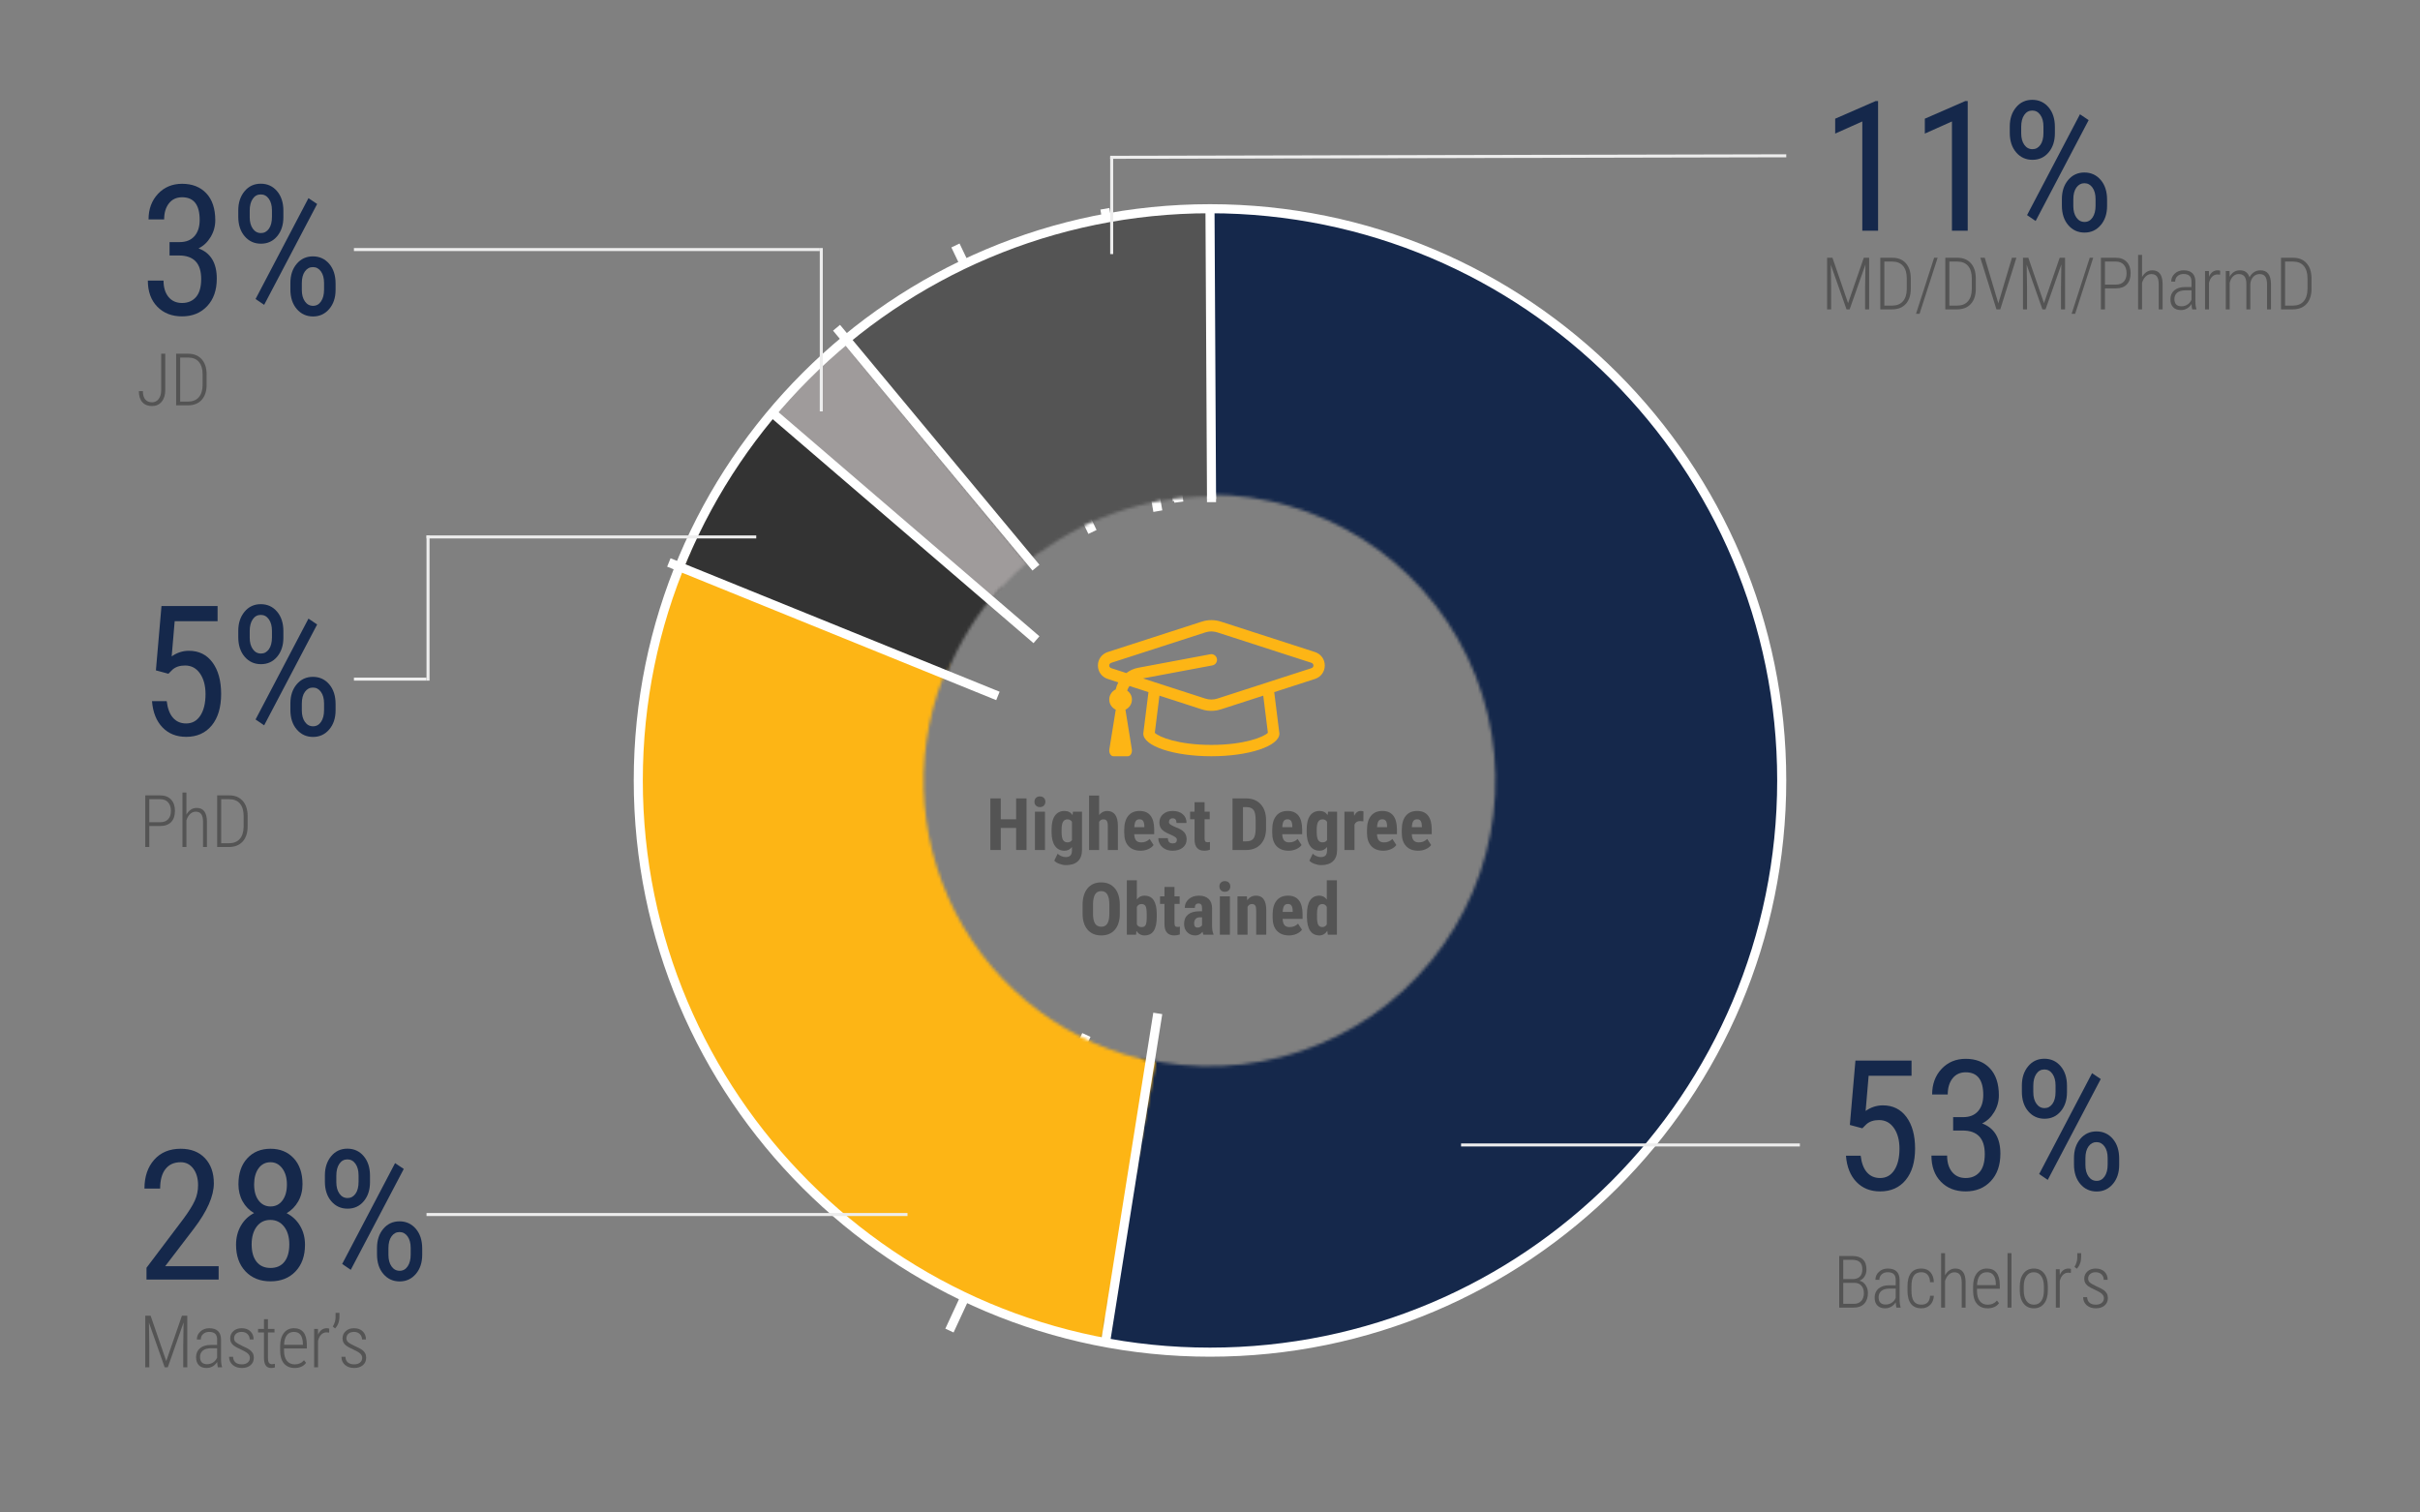 <?xml version="1.0" encoding="UTF-8"?>
<svg width="800px" height="500px" viewBox="0 0 800 500" version="1.1" xmlns="http://www.w3.org/2000/svg" xmlns:xlink="http://www.w3.org/1999/xlink">
    <rect x="0" y="0" width="800" height="500" fill="#808080" stroke="none"/>
    <!-- Generator: Sketch 61 (89581) - https://sketch.com -->
    <title>EMBA - Academic Right Copy</title>
    <desc>Created with Sketch.</desc>
    <defs>
        <path d="M44.716,0 L44.716,94.498 C81.231,94.498 114.488,115.472 130.176,148.396 L130.176,148.396 C145.866,181.319 141.186,220.317 118.152,248.607 L118.152,248.607 C95.118,276.897 57.839,289.433 22.358,280.82 L22.358,280.82 L0,372.643 C70.963,389.87 145.519,364.797 191.587,308.217 L191.587,308.217 C237.655,251.636 247.014,173.641 215.638,107.795 L215.638,107.795 C184.26,41.949 117.745,0 44.716,0 Z" id="path-1"></path>
        <path d="M21.119,165.202 C47.728,216.712 96.463,253.132 153.323,264 L153.323,264 L171,171.147 C142.57,165.713 118.203,147.503 104.898,121.749 L104.898,121.749 C91.593,95.993 90.823,65.543 102.809,39.147 L102.809,39.147 L16.941,0 C-7.032,52.794 -5.493,113.692 21.119,165.202 L21.119,165.202 Z" id="path-3"></path>
        <path d="M0,58.143 L87.851,93 C92.084,82.283 98.235,72.432 106,63.929 L106,63.929 L36.299,0 C20.769,17.006 8.469,36.709 0,58.143 L0,58.143 Z" id="path-5"></path>
        <path d="M0,31.254 L72.728,92 C77.516,86.156 82.979,80.909 89,76.373 L89,76.373 L32.544,0 C20.502,9.074 9.577,19.566 0,31.254 L0,31.254 Z" id="path-7"></path>
        <path d="M120.99,0 C76.82,0.004 34.033,15.451 0,43.676 L0,43.676 L60.505,117 C77.522,102.887 98.914,95.164 121,95.161 L121,95.161 L120.99,0 Z" id="path-9"></path>
    </defs>
    <g id="EMBA---Academic-Right-Copy" stroke="none" stroke-width="1" fill="none" fill-rule="evenodd">
        <g id="Highest-Degree-Obtai-Copy" transform="translate(327.385, 263)" fill="#545454" fill-rule="nonzero">
            <polygon id="Path" points="11.965 18 8.531 18 8.531 10.699 3.445 10.699 3.445 18 0 18 0 0.938 3.445 0.938 3.445 7.84 8.531 7.84 8.531 0.938 11.965 0.938"></polygon>
            <path d="M18.062,18 L14.734,18 L14.734,5.32 L18.062,5.32 L18.062,18 Z M14.581,2.039 C14.581,1.523 14.745,1.102 15.074,0.773 C15.402,0.445 15.839,0.281 16.386,0.281 C16.933,0.281 17.37,0.445 17.699,0.773 C18.027,1.102 18.191,1.523 18.191,2.039 C18.191,2.547 18.029,2.969 17.704,3.305 C17.38,3.641 16.941,3.809 16.386,3.809 C15.831,3.809 15.392,3.641 15.068,3.305 C14.744,2.969 14.581,2.547 14.581,2.039 Z" id="Shape"></path>
            <path d="M20.245,11.273 C20.245,9.195 20.62,7.645 21.37,6.621 C22.12,5.598 23.171,5.086 24.522,5.086 C25.671,5.086 26.557,5.539 27.182,6.445 L27.311,5.32 L30.3,5.32 L30.3,18 C30.3,19.617 29.846,20.854 28.94,21.709 C28.034,22.564 26.733,22.992 25.038,22.992 C24.343,22.992 23.612,22.854 22.846,22.576 C22.081,22.299 21.51,21.945 21.135,21.516 L22.249,19.219 C22.561,19.547 22.968,19.814 23.468,20.021 C23.968,20.229 24.44,20.332 24.885,20.332 C25.628,20.332 26.161,20.154 26.485,19.799 C26.809,19.443 26.975,18.871 26.983,18.082 L26.983,16.992 C26.35,17.82 25.526,18.234 24.51,18.234 C23.159,18.234 22.114,17.709 21.376,16.658 C20.637,15.607 20.26,14.125 20.245,12.211 L20.245,11.273 Z M23.561,12.105 C23.561,13.277 23.714,14.131 24.018,14.666 C24.323,15.201 24.807,15.469 25.471,15.469 C26.151,15.469 26.655,15.223 26.983,14.73 L26.983,8.672 C26.639,8.133 26.143,7.863 25.495,7.863 C24.839,7.863 24.352,8.133 24.036,8.672 C23.719,9.211 23.561,10.078 23.561,11.273 L23.561,12.105 Z" id="Shape"></path>
            <path d="M35.963,6.434 C36.682,5.535 37.565,5.086 38.611,5.086 C39.768,5.086 40.647,5.492 41.248,6.305 C41.85,7.117 42.154,8.328 42.162,9.938 L42.162,18 L38.834,18 L38.834,9.973 C38.834,9.23 38.719,8.693 38.488,8.361 C38.258,8.029 37.885,7.863 37.369,7.863 C36.768,7.863 36.299,8.141 35.963,8.695 L35.963,18 L32.647,18 L32.647,0 L35.963,0 L35.963,6.434 Z" id="Path"></path>
            <path d="M49.677,18.234 C47.974,18.234 46.646,17.727 45.693,16.711 C44.74,15.695 44.263,14.242 44.263,12.352 L44.263,11.344 C44.263,9.344 44.701,7.801 45.576,6.715 C46.451,5.629 47.705,5.086 49.337,5.086 C50.931,5.086 52.13,5.596 52.935,6.615 C53.74,7.635 54.15,9.145 54.165,11.145 L54.165,12.773 L47.568,12.773 C47.615,13.711 47.822,14.396 48.189,14.83 C48.556,15.264 49.123,15.48 49.888,15.48 C50.998,15.48 51.923,15.102 52.665,14.344 L53.966,16.348 C53.56,16.91 52.97,17.365 52.197,17.713 C51.423,18.061 50.583,18.234 49.677,18.234 Z M47.591,10.453 L50.908,10.453 L50.908,10.148 C50.892,9.391 50.767,8.816 50.533,8.426 C50.298,8.035 49.892,7.84 49.314,7.84 C48.736,7.84 48.316,8.047 48.054,8.461 C47.792,8.875 47.638,9.539 47.591,10.453 Z" id="Shape"></path>
            <path d="M61.669,14.602 C61.669,14.32 61.534,14.061 61.264,13.822 C60.995,13.584 60.395,13.262 59.466,12.855 C58.098,12.301 57.159,11.727 56.647,11.133 C56.136,10.539 55.88,9.801 55.88,8.918 C55.88,7.809 56.28,6.893 57.081,6.17 C57.882,5.447 58.942,5.086 60.263,5.086 C61.653,5.086 62.766,5.445 63.602,6.164 C64.438,6.883 64.856,7.848 64.856,9.059 L61.54,9.059 C61.54,8.027 61.11,7.512 60.251,7.512 C59.899,7.512 59.61,7.621 59.384,7.84 C59.157,8.059 59.044,8.363 59.044,8.754 C59.044,9.035 59.169,9.283 59.419,9.498 C59.669,9.713 60.259,10.02 61.188,10.418 C62.54,10.918 63.495,11.475 64.054,12.088 C64.612,12.701 64.891,13.496 64.891,14.473 C64.891,15.605 64.466,16.516 63.614,17.203 C62.763,17.891 61.645,18.234 60.263,18.234 C59.333,18.234 58.513,18.053 57.802,17.689 C57.091,17.326 56.534,16.82 56.132,16.172 C55.729,15.523 55.528,14.824 55.528,14.074 L58.68,14.074 C58.696,14.652 58.831,15.086 59.085,15.375 C59.339,15.664 59.755,15.809 60.333,15.809 C61.223,15.809 61.669,15.406 61.669,14.602 Z" id="Path"></path>
            <path d="M70.824,2.203 L70.824,5.32 L72.524,5.32 L72.524,7.816 L70.824,7.816 L70.824,14.109 C70.824,14.609 70.893,14.953 71.029,15.141 C71.166,15.328 71.43,15.422 71.82,15.422 C72.141,15.422 72.403,15.395 72.606,15.34 L72.582,17.918 C72.02,18.129 71.41,18.234 70.754,18.234 C68.613,18.234 67.531,17.008 67.508,14.555 L67.508,7.816 L66.043,7.816 L66.043,5.32 L67.508,5.32 L67.508,2.203 L70.824,2.203 Z" id="Path"></path>
            <path d="M80.065,18 L80.065,0.938 L84.577,0.938 C86.569,0.938 88.157,1.57 89.341,2.836 C90.524,4.102 91.128,5.836 91.151,8.039 L91.151,10.805 C91.151,13.047 90.559,14.807 89.376,16.084 C88.192,17.361 86.561,18 84.483,18 L80.065,18 Z M83.511,3.809 L83.511,15.141 L84.542,15.141 C85.69,15.141 86.499,14.838 86.968,14.232 C87.436,13.627 87.683,12.582 87.706,11.098 L87.706,8.133 C87.706,6.539 87.483,5.428 87.038,4.799 C86.593,4.17 85.835,3.84 84.765,3.809 L83.511,3.809 Z" id="Shape"></path>
            <path d="M98.596,18.234 C96.893,18.234 95.565,17.727 94.612,16.711 C93.658,15.695 93.182,14.242 93.182,12.352 L93.182,11.344 C93.182,9.344 93.619,7.801 94.494,6.715 C95.369,5.629 96.623,5.086 98.256,5.086 C99.85,5.086 101.049,5.596 101.854,6.615 C102.658,7.635 103.069,9.145 103.084,11.145 L103.084,12.773 L96.487,12.773 C96.533,13.711 96.74,14.396 97.108,14.83 C97.475,15.264 98.041,15.48 98.807,15.48 C99.916,15.48 100.842,15.102 101.584,14.344 L102.885,16.348 C102.479,16.91 101.889,17.365 101.115,17.713 C100.342,18.061 99.502,18.234 98.596,18.234 Z M96.51,10.453 L99.826,10.453 L99.826,10.148 C99.811,9.391 99.686,8.816 99.451,8.426 C99.217,8.035 98.811,7.84 98.233,7.84 C97.655,7.84 97.235,8.047 96.973,8.461 C96.711,8.875 96.557,9.539 96.51,10.453 Z" id="Shape"></path>
            <path d="M104.576,11.273 C104.576,9.195 104.951,7.645 105.701,6.621 C106.451,5.598 107.502,5.086 108.853,5.086 C110.002,5.086 110.888,5.539 111.513,6.445 L111.642,5.32 L114.63,5.32 L114.63,18 C114.63,19.617 114.177,20.854 113.271,21.709 C112.365,22.564 111.064,22.992 109.369,22.992 C108.673,22.992 107.943,22.854 107.177,22.576 C106.412,22.299 105.841,21.945 105.466,21.516 L106.58,19.219 C106.892,19.547 107.298,19.814 107.798,20.021 C108.298,20.229 108.771,20.332 109.216,20.332 C109.959,20.332 110.492,20.154 110.816,19.799 C111.14,19.443 111.306,18.871 111.314,18.082 L111.314,16.992 C110.681,17.82 109.857,18.234 108.841,18.234 C107.49,18.234 106.445,17.709 105.707,16.658 C104.968,15.607 104.591,14.125 104.576,12.211 L104.576,11.273 Z M107.892,12.105 C107.892,13.277 108.045,14.131 108.349,14.666 C108.654,15.201 109.138,15.469 109.802,15.469 C110.482,15.469 110.986,15.223 111.314,14.73 L111.314,8.672 C110.97,8.133 110.474,7.863 109.826,7.863 C109.17,7.863 108.683,8.133 108.367,8.672 C108.05,9.211 107.892,10.078 107.892,11.273 L107.892,12.105 Z" id="Shape"></path>
            <path d="M123.317,8.52 L122.216,8.426 C121.31,8.426 120.696,8.824 120.376,9.621 L120.376,18 L117.048,18 L117.048,5.32 L120.177,5.32 L120.27,6.691 C120.794,5.621 121.517,5.086 122.438,5.086 C122.813,5.086 123.118,5.137 123.353,5.238 L123.317,8.52 Z" id="Path"></path>
            <path d="M129.93,18.234 C128.227,18.234 126.899,17.727 125.946,16.711 C124.993,15.695 124.516,14.242 124.516,12.352 L124.516,11.344 C124.516,9.344 124.953,7.801 125.828,6.715 C126.703,5.629 127.957,5.086 129.59,5.086 C131.184,5.086 132.383,5.596 133.188,6.615 C133.993,7.635 134.403,9.145 134.418,11.145 L134.418,12.773 L127.821,12.773 C127.868,13.711 128.075,14.396 128.442,14.83 C128.809,15.264 129.375,15.48 130.141,15.48 C131.25,15.48 132.176,15.102 132.918,14.344 L134.219,16.348 C133.813,16.91 133.223,17.365 132.45,17.713 C131.676,18.061 130.836,18.234 129.93,18.234 Z M127.844,10.453 L131.16,10.453 L131.16,10.148 C131.145,9.391 131.02,8.816 130.785,8.426 C130.551,8.035 130.145,7.84 129.567,7.84 C128.989,7.84 128.569,8.047 128.307,8.461 C128.045,8.875 127.891,9.539 127.844,10.453 Z" id="Shape"></path>
            <path d="M141.429,18.234 C139.726,18.234 138.398,17.727 137.445,16.711 C136.492,15.695 136.015,14.242 136.015,12.352 L136.015,11.344 C136.015,9.344 136.453,7.801 137.328,6.715 C138.203,5.629 139.457,5.086 141.09,5.086 C142.683,5.086 143.882,5.596 144.687,6.615 C145.492,7.635 145.902,9.145 145.918,11.145 L145.918,12.773 L139.32,12.773 C139.367,13.711 139.574,14.396 139.941,14.83 C140.308,15.264 140.875,15.48 141.64,15.48 C142.75,15.48 143.675,15.102 144.418,14.344 L145.718,16.348 C145.312,16.91 144.722,17.365 143.949,17.713 C143.175,18.061 142.336,18.234 141.429,18.234 Z M139.343,10.453 L142.66,10.453 L142.66,10.148 C142.644,9.391 142.519,8.816 142.285,8.426 C142.05,8.035 141.644,7.84 141.066,7.84 C140.488,7.84 140.068,8.047 139.806,8.461 C139.545,8.875 139.39,9.539 139.343,10.453 Z" id="Shape"></path>
            <path d="M42.801,39.004 C42.801,41.293 42.26,43.07 41.178,44.336 C40.096,45.602 38.594,46.234 36.672,46.234 C34.758,46.234 33.254,45.607 32.16,44.354 C31.066,43.1 30.512,41.344 30.496,39.086 L30.496,36.168 C30.496,33.824 31.039,31.994 32.125,30.678 C33.211,29.361 34.719,28.703 36.649,28.703 C38.547,28.703 40.043,29.35 41.137,30.643 C42.231,31.936 42.785,33.75 42.801,36.086 L42.801,39.004 Z M39.344,36.145 C39.344,34.605 39.125,33.461 38.688,32.711 C38.25,31.961 37.57,31.586 36.649,31.586 C35.734,31.586 35.059,31.947 34.621,32.67 C34.184,33.393 33.957,34.492 33.941,35.969 L33.941,39.004 C33.941,40.496 34.164,41.596 34.609,42.303 C35.055,43.01 35.742,43.363 36.672,43.363 C37.57,43.363 38.238,43.018 38.676,42.326 C39.113,41.635 39.336,40.562 39.344,39.109 L39.344,36.145 Z" id="Shape"></path>
            <path d="M55.015,40.07 C55.015,42.125 54.687,43.666 54.031,44.693 C53.374,45.721 52.343,46.234 50.937,46.234 C49.835,46.234 48.953,45.738 48.289,44.746 L48.183,46 L45.124,46 L45.124,28 L48.441,28 L48.441,34.352 C49.066,33.508 49.89,33.086 50.914,33.086 C52.32,33.086 53.351,33.596 54.007,34.615 C54.664,35.635 54.999,37.129 55.015,39.098 L55.015,40.07 Z M51.699,39.238 C51.699,37.902 51.57,37.006 51.312,36.549 C51.054,36.092 50.605,35.863 49.964,35.863 C49.269,35.863 48.761,36.18 48.441,36.812 L48.441,42.59 C48.738,43.184 49.253,43.48 49.988,43.48 C50.621,43.48 51.06,43.273 51.306,42.859 C51.552,42.445 51.683,41.641 51.699,40.445 L51.699,39.238 Z" id="Shape"></path>
            <path d="M60.878,30.203 L60.878,33.32 L62.577,33.32 L62.577,35.816 L60.878,35.816 L60.878,42.109 C60.878,42.609 60.946,42.953 61.083,43.141 C61.22,43.328 61.483,43.422 61.874,43.422 C62.194,43.422 62.456,43.395 62.659,43.34 L62.636,45.918 C62.073,46.129 61.464,46.234 60.807,46.234 C58.667,46.234 57.585,45.008 57.561,42.555 L57.561,35.816 L56.096,35.816 L56.096,33.32 L57.561,33.32 L57.561,30.203 L60.878,30.203 Z" id="Path"></path>
            <path d="M70.432,46 C70.338,45.805 70.244,45.477 70.151,45.016 C69.557,45.828 68.752,46.234 67.736,46.234 C66.674,46.234 65.793,45.883 65.094,45.18 C64.395,44.477 64.045,43.566 64.045,42.449 C64.045,41.121 64.469,40.094 65.317,39.367 C66.164,38.641 67.385,38.27 68.979,38.254 L69.986,38.254 L69.986,37.234 C69.986,36.664 69.889,36.262 69.694,36.027 C69.498,35.793 69.213,35.676 68.838,35.676 C68.01,35.676 67.596,36.16 67.596,37.129 L64.279,37.129 C64.279,35.957 64.719,34.99 65.598,34.229 C66.477,33.467 67.588,33.086 68.932,33.086 C70.322,33.086 71.399,33.447 72.16,34.17 C72.922,34.893 73.303,35.926 73.303,37.27 L73.303,43.234 C73.319,44.328 73.475,45.184 73.772,45.801 L73.772,46 L70.432,46 Z M68.475,43.633 C68.842,43.633 69.154,43.559 69.412,43.41 C69.67,43.262 69.861,43.086 69.986,42.883 L69.986,40.246 L69.19,40.246 C68.627,40.246 68.184,40.426 67.86,40.785 C67.535,41.145 67.373,41.625 67.373,42.227 C67.373,43.164 67.74,43.633 68.475,43.633 Z" id="Shape"></path>
            <path d="M79.201,46 L75.873,46 L75.873,33.32 L79.201,33.32 L79.201,46 Z M75.72,30.039 C75.72,29.523 75.884,29.102 76.212,28.773 C76.541,28.445 76.978,28.281 77.525,28.281 C78.072,28.281 78.509,28.445 78.837,28.773 C79.166,29.102 79.33,29.523 79.33,30.039 C79.33,30.547 79.168,30.969 78.843,31.305 C78.519,31.641 78.08,31.809 77.525,31.809 C76.97,31.809 76.531,31.641 76.207,31.305 C75.882,30.969 75.72,30.547 75.72,30.039 Z" id="Shape"></path>
            <path d="M84.817,33.32 L84.911,34.574 C85.661,33.582 86.641,33.086 87.852,33.086 C90.032,33.086 91.153,34.613 91.216,37.668 L91.216,46 L87.888,46 L87.888,37.914 C87.888,37.195 87.78,36.674 87.565,36.35 C87.35,36.025 86.974,35.863 86.434,35.863 C85.833,35.863 85.364,36.172 85.028,36.789 L85.028,46 L81.7,46 L81.7,33.32 L84.817,33.32 Z" id="Path"></path>
            <path d="M98.731,46.234 C97.028,46.234 95.699,45.727 94.746,44.711 C93.793,43.695 93.317,42.242 93.317,40.352 L93.317,39.344 C93.317,37.344 93.754,35.801 94.629,34.715 C95.504,33.629 96.758,33.086 98.391,33.086 C99.985,33.086 101.184,33.596 101.989,34.615 C102.793,35.635 103.203,37.145 103.219,39.145 L103.219,40.773 L96.621,40.773 C96.668,41.711 96.875,42.396 97.242,42.83 C97.61,43.264 98.176,43.48 98.942,43.48 C100.051,43.48 100.977,43.102 101.719,42.344 L103.02,44.348 C102.614,44.91 102.024,45.365 101.25,45.713 C100.477,46.061 99.637,46.234 98.731,46.234 Z M96.645,38.453 L99.961,38.453 L99.961,38.148 C99.946,37.391 99.821,36.816 99.586,36.426 C99.352,36.035 98.946,35.84 98.367,35.84 C97.789,35.84 97.369,36.047 97.108,36.461 C96.846,36.875 96.692,37.539 96.645,38.453 Z" id="Shape"></path>
            <path d="M104.664,39.273 C104.664,37.195 105.015,35.645 105.718,34.621 C106.421,33.598 107.445,33.086 108.789,33.086 C109.765,33.086 110.578,33.508 111.226,34.352 L111.226,28 L114.566,28 L114.566,46 L111.554,46 L111.402,44.711 C110.722,45.727 109.847,46.234 108.777,46.234 C107.449,46.234 106.435,45.727 105.736,44.711 C105.037,43.695 104.679,42.203 104.664,40.234 L104.664,39.273 Z M107.992,40.105 C107.992,41.355 108.125,42.229 108.39,42.725 C108.656,43.221 109.105,43.469 109.738,43.469 C110.394,43.469 110.89,43.176 111.226,42.59 L111.226,36.801 C110.898,36.176 110.406,35.863 109.75,35.863 C109.14,35.863 108.695,36.109 108.414,36.602 C108.132,37.094 107.992,37.969 107.992,39.227 L107.992,40.105 Z" id="Shape"></path>
        </g>
        <g id="Bachelor’s" transform="translate(608, 414.271)" fill="#545454" fill-rule="nonzero">
            <path d="M0,18 L0,0.938 L4.324,0.938 C5.863,0.938 7.029,1.314 7.822,2.068 C8.615,2.822 9.012,3.934 9.012,5.402 C9.012,6.277 8.809,7.039 8.402,7.688 C7.996,8.336 7.434,8.805 6.715,9.094 C7.543,9.305 8.213,9.787 8.725,10.541 C9.236,11.295 9.492,12.18 9.492,13.195 C9.492,14.68 9.086,15.852 8.273,16.711 C7.461,17.57 6.309,18 4.816,18 L0,18 Z M1.336,9.809 L1.336,16.758 L4.875,16.758 C5.891,16.758 6.691,16.445 7.277,15.82 C7.863,15.195 8.156,14.328 8.156,13.219 C8.156,12.188 7.885,11.367 7.342,10.758 C6.799,10.148 6.043,9.832 5.074,9.809 L1.336,9.809 Z M1.336,8.578 L4.441,8.578 C5.457,8.578 6.246,8.309 6.809,7.77 C7.371,7.23 7.652,6.43 7.652,5.367 C7.652,4.281 7.377,3.482 6.826,2.971 C6.275,2.459 5.441,2.203 4.324,2.203 L1.336,2.203 L1.336,8.578 Z" id="Shape"></path>
            <path d="M18.921,18 C18.804,17.594 18.726,17.008 18.687,16.242 C18.296,16.875 17.794,17.365 17.181,17.713 C16.567,18.061 15.901,18.234 15.183,18.234 C14.089,18.234 13.237,17.926 12.628,17.309 C12.019,16.691 11.714,15.812 11.714,14.672 C11.714,13.43 12.138,12.445 12.985,11.719 C13.833,10.992 15.003,10.625 16.495,10.617 L18.675,10.617 L18.675,8.848 C18.675,7.941 18.45,7.291 18.001,6.896 C17.552,6.502 16.894,6.305 16.026,6.305 C15.222,6.305 14.562,6.539 14.046,7.008 C13.53,7.477 13.273,8.082 13.273,8.824 L11.972,8.812 C11.972,7.773 12.362,6.893 13.144,6.17 C13.925,5.447 14.905,5.086 16.085,5.086 C17.358,5.086 18.323,5.406 18.98,6.047 C19.636,6.688 19.964,7.621 19.964,8.848 L19.964,15.07 C19.964,16.312 20.077,17.242 20.304,17.859 L20.304,18 L18.921,18 Z M15.347,16.98 C16.112,16.98 16.79,16.781 17.38,16.383 C17.97,15.984 18.401,15.453 18.675,14.789 L18.675,11.707 L16.612,11.707 C15.425,11.723 14.53,11.986 13.929,12.498 C13.327,13.01 13.026,13.699 13.026,14.566 C13.026,16.176 13.8,16.98 15.347,16.98 Z" id="Shape"></path>
            <path d="M27.166,17.027 C28.072,17.027 28.768,16.773 29.252,16.266 C29.736,15.758 29.998,15.027 30.037,14.074 L31.291,14.074 C31.229,15.371 30.815,16.389 30.049,17.127 C29.283,17.865 28.322,18.234 27.166,18.234 C25.658,18.234 24.52,17.752 23.75,16.787 C22.981,15.822 22.588,14.391 22.572,12.492 L22.572,10.945 C22.572,9.008 22.957,7.547 23.727,6.562 C24.496,5.578 25.639,5.086 27.154,5.086 C28.412,5.086 29.404,5.482 30.131,6.275 C30.858,7.068 31.244,8.176 31.291,9.598 L30.037,9.598 C29.998,8.551 29.733,7.74 29.24,7.166 C28.748,6.592 28.053,6.305 27.154,6.305 C26.029,6.305 25.203,6.684 24.676,7.441 C24.149,8.199 23.885,9.363 23.885,10.934 L23.885,12.375 C23.885,14 24.15,15.182 24.682,15.92 C25.213,16.658 26.041,17.027 27.166,17.027 Z" id="Path"></path>
            <path d="M34.989,7.312 C35.364,6.633 35.839,6.092 36.413,5.689 C36.987,5.287 37.646,5.086 38.388,5.086 C40.599,5.086 41.732,6.559 41.786,9.504 L41.786,18 L40.497,18 L40.497,9.645 C40.489,8.512 40.29,7.676 39.9,7.137 C39.509,6.598 38.896,6.328 38.06,6.328 C37.38,6.328 36.769,6.584 36.226,7.096 C35.683,7.607 35.271,8.309 34.989,9.199 L34.989,18 L33.689,18 L33.689,0 L34.989,0 L34.989,7.312 Z" id="Path"></path>
            <path d="M49.059,18.234 C47.567,18.234 46.399,17.746 45.555,16.77 C44.711,15.793 44.281,14.402 44.266,12.598 L44.266,11.051 C44.266,9.191 44.672,7.732 45.485,6.674 C46.297,5.615 47.414,5.086 48.836,5.086 C50.211,5.086 51.26,5.535 51.983,6.434 C52.705,7.332 53.074,8.707 53.09,10.559 L53.09,11.777 L45.555,11.777 L45.555,12.492 C45.555,13.945 45.865,15.066 46.487,15.855 C47.108,16.645 47.985,17.039 49.117,17.039 C50.367,17.039 51.379,16.582 52.153,15.668 L52.832,16.535 C52.004,17.668 50.746,18.234 49.059,18.234 Z M48.836,6.305 C47.813,6.305 47.026,6.666 46.475,7.389 C45.924,8.111 45.621,9.168 45.567,10.559 L51.789,10.559 L51.789,10.219 C51.727,7.609 50.742,6.305 48.836,6.305 Z" id="Shape"></path>
            <polygon id="Path" points="56.952 18 55.64 18 55.64 0 56.952 0"></polygon>
            <path d="M59.701,11.016 C59.701,9.188 60.116,7.742 60.944,6.68 C61.772,5.617 62.901,5.086 64.33,5.086 C65.768,5.086 66.899,5.609 67.723,6.656 C68.547,7.703 68.963,9.145 68.971,10.98 L68.971,12.328 C68.971,14.188 68.555,15.637 67.723,16.676 C66.891,17.715 65.768,18.234 64.354,18.234 C62.94,18.234 61.819,17.727 60.991,16.711 C60.162,15.695 59.733,14.297 59.701,12.516 L59.701,11.016 Z M61.014,12.328 C61.014,13.789 61.309,14.938 61.899,15.773 C62.489,16.609 63.307,17.027 64.354,17.027 C65.424,17.027 66.242,16.625 66.809,15.82 C67.375,15.016 67.662,13.863 67.67,12.363 L67.67,11.016 C67.67,9.555 67.373,8.404 66.78,7.564 C66.186,6.725 65.369,6.305 64.33,6.305 C63.323,6.305 62.522,6.715 61.928,7.535 C61.334,8.355 61.03,9.484 61.014,10.922 L61.014,12.328 Z" id="Shape"></path>
            <path d="M76.583,6.539 C76.271,6.484 75.997,6.457 75.763,6.457 C75.044,6.457 74.441,6.703 73.952,7.195 C73.464,7.688 73.118,8.371 72.915,9.246 L72.915,18 L71.615,18 L71.615,5.32 L72.892,5.32 L72.915,7.219 C73.533,5.797 74.501,5.086 75.822,5.086 C76.165,5.086 76.427,5.137 76.607,5.238 L76.583,6.539 Z" id="Path"></path>
            <path d="M78.547,5.145 L77.786,4.523 C78.371,3.57 78.676,2.59 78.7,1.582 L78.7,0 L79.989,0 L79.989,1.172 C79.989,2.828 79.508,4.152 78.547,5.145 Z" id="Path"></path>
            <path d="M87.507,14.883 C87.507,14.336 87.281,13.857 86.828,13.447 C86.374,13.037 85.607,12.588 84.525,12.1 C83.443,11.611 82.687,11.205 82.257,10.881 C81.828,10.557 81.511,10.203 81.308,9.82 C81.105,9.438 81.003,8.984 81.003,8.461 C81.003,7.484 81.355,6.678 82.058,6.041 C82.761,5.404 83.671,5.086 84.788,5.086 C85.992,5.086 86.953,5.426 87.671,6.105 C88.39,6.785 88.749,7.684 88.749,8.801 L87.449,8.801 C87.449,8.082 87.203,7.486 86.71,7.014 C86.218,6.541 85.578,6.305 84.788,6.305 C84.023,6.305 83.415,6.5 82.966,6.891 C82.517,7.281 82.292,7.789 82.292,8.414 C82.292,8.922 82.464,9.336 82.808,9.656 C83.152,9.977 83.894,10.41 85.035,10.957 C86.214,11.473 87.027,11.898 87.472,12.234 C87.917,12.57 88.253,12.943 88.48,13.354 C88.706,13.764 88.82,14.25 88.82,14.812 C88.82,15.859 88.456,16.691 87.73,17.309 C87.003,17.926 86.046,18.234 84.859,18.234 C83.601,18.234 82.583,17.891 81.806,17.203 C81.029,16.516 80.64,15.629 80.64,14.543 L81.953,14.543 C81.992,15.332 82.255,15.943 82.744,16.377 C83.232,16.811 83.937,17.027 84.859,17.027 C85.656,17.027 86.296,16.832 86.781,16.441 C87.265,16.051 87.507,15.531 87.507,14.883 Z" id="Path"></path>
        </g>
        <g id="MD/DVM/PharmD" transform="translate(604, 84.271)" fill="#545454" fill-rule="nonzero">
            <polygon id="Path" points="1.77 0.938 6.938 15.949 12.129 0.938 13.898 0.938 13.898 18 12.562 18 12.562 10.605 12.68 3.164 7.453 18 6.422 18 1.219 3.234 1.336 10.559 1.336 18 0 18 0 0.938"></polygon>
            <path d="M17.585,18 L17.585,0.938 L21.605,0.938 C23.456,0.938 24.921,1.529 25.999,2.713 C27.077,3.896 27.632,5.527 27.663,7.605 L27.663,11.18 C27.663,13.32 27.118,14.992 26.028,16.195 C24.939,17.398 23.409,18 21.44,18 L17.585,18 Z M18.921,2.203 L18.921,16.758 L21.511,16.758 C23.034,16.758 24.214,16.287 25.05,15.346 C25.886,14.404 26.315,13.059 26.339,11.309 L26.339,7.734 C26.339,5.984 25.931,4.625 25.114,3.656 C24.298,2.688 23.116,2.203 21.569,2.203 L18.921,2.203 Z" id="Shape"></path>
            <polygon id="Path" points="30.565 19.465 29.393 19.465 35.381 0.938 36.541 0.938"></polygon>
            <path d="M39.079,18 L39.079,0.938 L43.099,0.938 C44.95,0.938 46.415,1.529 47.493,2.713 C48.571,3.896 49.126,5.527 49.157,7.605 L49.157,11.18 C49.157,13.32 48.612,14.992 47.523,16.195 C46.433,17.398 44.903,18 42.935,18 L39.079,18 Z M40.415,2.203 L40.415,16.758 L43.005,16.758 C44.528,16.758 45.708,16.287 46.544,15.346 C47.38,14.404 47.81,13.059 47.833,11.309 L47.833,7.734 C47.833,5.984 47.425,4.625 46.609,3.656 C45.792,2.688 44.61,2.203 43.064,2.203 L40.415,2.203 Z" id="Shape"></path>
            <polygon id="Path" points="56.57 15.867 56.606 16.055 56.653 15.867 61.106 0.938 62.582 0.938 57.25 18 55.985 18 50.653 0.938 52.117 0.938"></polygon>
            <polygon id="Path" points="66.527 0.938 71.695 15.949 76.886 0.938 78.656 0.938 78.656 18 77.32 18 77.32 10.605 77.437 3.164 72.21 18 71.179 18 65.976 3.234 66.093 10.559 66.093 18 64.757 18 64.757 0.938"></polygon>
            <polygon id="Path" points="82.002 19.465 80.83 19.465 86.819 0.938 87.979 0.938"></polygon>
            <path d="M91.853,11.062 L91.853,18 L90.517,18 L90.517,0.938 L95.474,0.938 C96.982,0.938 98.169,1.391 99.036,2.297 C99.904,3.203 100.337,4.449 100.337,6.035 C100.337,7.652 99.917,8.895 99.077,9.762 C98.238,10.629 97.029,11.062 95.451,11.062 L91.853,11.062 Z M91.853,9.809 L95.474,9.809 C96.599,9.809 97.468,9.482 98.081,8.83 C98.695,8.178 99.001,7.254 99.001,6.059 C99.001,4.863 98.691,3.922 98.07,3.234 C97.449,2.547 96.587,2.203 95.486,2.203 L91.853,2.203 L91.853,9.809 Z" id="Shape"></path>
            <path d="M104.118,7.312 C104.493,6.633 104.967,6.092 105.541,5.689 C106.116,5.287 106.774,5.086 107.516,5.086 C109.727,5.086 110.86,6.559 110.914,9.504 L110.914,18 L109.625,18 L109.625,9.645 C109.618,8.512 109.418,7.676 109.028,7.137 C108.637,6.598 108.024,6.328 107.188,6.328 C106.508,6.328 105.897,6.584 105.354,7.096 C104.811,7.607 104.399,8.309 104.118,9.199 L104.118,18 L102.817,18 L102.817,0 L104.118,0 L104.118,7.312 Z" id="Path"></path>
            <path d="M120.706,18 C120.589,17.594 120.511,17.008 120.472,16.242 C120.081,16.875 119.58,17.365 118.966,17.713 C118.353,18.061 117.687,18.234 116.968,18.234 C115.874,18.234 115.023,17.926 114.413,17.309 C113.804,16.691 113.499,15.812 113.499,14.672 C113.499,13.43 113.923,12.445 114.771,11.719 C115.619,10.992 116.788,10.625 118.281,10.617 L120.46,10.617 L120.46,8.848 C120.46,7.941 120.236,7.291 119.787,6.896 C119.337,6.502 118.679,6.305 117.812,6.305 C117.007,6.305 116.347,6.539 115.831,7.008 C115.316,7.477 115.058,8.082 115.058,8.824 L113.757,8.812 C113.757,7.773 114.148,6.893 114.929,6.17 C115.71,5.447 116.691,5.086 117.871,5.086 C119.144,5.086 120.109,5.406 120.765,6.047 C121.421,6.688 121.749,7.621 121.749,8.848 L121.749,15.07 C121.749,16.312 121.863,17.242 122.089,17.859 L122.089,18 L120.706,18 Z M117.132,16.98 C117.898,16.98 118.576,16.781 119.165,16.383 C119.755,15.984 120.187,15.453 120.46,14.789 L120.46,11.707 L118.398,11.707 C117.21,11.723 116.316,11.986 115.714,12.498 C115.113,13.01 114.812,13.699 114.812,14.566 C114.812,16.176 115.585,16.98 117.132,16.98 Z" id="Shape"></path>
            <path d="M129.913,6.539 C129.6,6.484 129.327,6.457 129.092,6.457 C128.374,6.457 127.77,6.703 127.282,7.195 C126.793,7.688 126.448,8.371 126.245,9.246 L126.245,18 L124.944,18 L124.944,5.32 L126.221,5.32 L126.245,7.219 C126.862,5.797 127.831,5.086 129.151,5.086 C129.495,5.086 129.756,5.137 129.936,5.238 L129.913,6.539 Z" id="Path"></path>
            <path d="M133.037,5.32 L133.072,7.219 C133.861,5.797 134.994,5.086 136.47,5.086 C138.103,5.086 139.158,5.863 139.634,7.418 C140.033,6.645 140.546,6.062 141.175,5.672 C141.804,5.281 142.49,5.086 143.232,5.086 C145.513,5.086 146.681,6.555 146.736,9.492 L146.736,18 L145.435,18 L145.435,9.574 C145.419,8.48 145.216,7.666 144.826,7.131 C144.435,6.596 143.794,6.328 142.904,6.328 C142.099,6.344 141.419,6.656 140.865,7.266 C140.31,7.875 139.994,8.641 139.916,9.562 L139.916,18 L138.603,18 L138.603,9.609 C138.603,8.5 138.398,7.676 137.988,7.137 C137.578,6.598 136.939,6.328 136.072,6.328 C135.361,6.328 134.746,6.574 134.226,7.066 C133.707,7.559 133.33,8.262 133.095,9.176 L133.095,18 L131.794,18 L131.794,5.32 L133.037,5.32 Z" id="Path"></path>
            <path d="M150.059,18 L150.059,0.938 L154.079,0.938 C155.93,0.938 157.395,1.529 158.473,2.713 C159.551,3.896 160.106,5.527 160.137,7.605 L160.137,11.18 C160.137,13.32 159.592,14.992 158.502,16.195 C157.413,17.398 155.883,18 153.915,18 L150.059,18 Z M151.395,2.203 L151.395,16.758 L153.985,16.758 C155.508,16.758 156.688,16.287 157.524,15.346 C158.36,14.404 158.79,13.059 158.813,11.309 L158.813,7.734 C158.813,5.984 158.405,4.625 157.588,3.656 C156.772,2.688 155.59,2.203 154.044,2.203 L151.395,2.203 Z" id="Shape"></path>
        </g>
        <g id="Master’s" transform="translate(48.016, 434)" fill="#545454" fill-rule="nonzero">
            <polygon id="Path" points="1.77 0.938 6.938 15.949 12.129 0.938 13.898 0.938 13.898 18 12.562 18 12.562 10.605 12.68 3.164 7.453 18 6.422 18 1.219 3.234 1.336 10.559 1.336 18 0 18 0 0.938"></polygon>
            <path d="M24.007,18 C23.89,17.594 23.812,17.008 23.773,16.242 C23.382,16.875 22.88,17.365 22.267,17.713 C21.653,18.061 20.987,18.234 20.269,18.234 C19.175,18.234 18.323,17.926 17.714,17.309 C17.105,16.691 16.8,15.812 16.8,14.672 C16.8,13.43 17.224,12.445 18.071,11.719 C18.919,10.992 20.089,10.625 21.581,10.617 L23.761,10.617 L23.761,8.848 C23.761,7.941 23.536,7.291 23.087,6.896 C22.638,6.502 21.98,6.305 21.112,6.305 C20.308,6.305 19.648,6.539 19.132,7.008 C18.616,7.477 18.358,8.082 18.358,8.824 L17.058,8.812 C17.058,7.773 17.448,6.893 18.23,6.17 C19.011,5.447 19.991,5.086 21.171,5.086 C22.444,5.086 23.409,5.406 24.065,6.047 C24.722,6.688 25.05,7.621 25.05,8.848 L25.05,15.07 C25.05,16.312 25.163,17.242 25.39,17.859 L25.39,18 L24.007,18 Z M20.433,16.98 C21.198,16.98 21.876,16.781 22.466,16.383 C23.056,15.984 23.487,15.453 23.761,14.789 L23.761,11.707 L21.698,11.707 C20.511,11.723 19.616,11.986 19.015,12.498 C18.413,13.01 18.112,13.699 18.112,14.566 C18.112,16.176 18.886,16.98 20.433,16.98 Z" id="Shape"></path>
            <path d="M34.584,14.883 C34.584,14.336 34.358,13.857 33.904,13.447 C33.451,13.037 32.684,12.588 31.602,12.1 C30.52,11.611 29.764,11.205 29.334,10.881 C28.904,10.557 28.588,10.203 28.385,9.82 C28.182,9.438 28.08,8.984 28.08,8.461 C28.08,7.484 28.432,6.678 29.135,6.041 C29.838,5.404 30.748,5.086 31.865,5.086 C33.068,5.086 34.029,5.426 34.748,6.105 C35.467,6.785 35.826,7.684 35.826,8.801 L34.525,8.801 C34.525,8.082 34.279,7.486 33.787,7.014 C33.295,6.541 32.654,6.305 31.865,6.305 C31.1,6.305 30.492,6.5 30.043,6.891 C29.594,7.281 29.369,7.789 29.369,8.414 C29.369,8.922 29.541,9.336 29.885,9.656 C30.229,9.977 30.971,10.41 32.111,10.957 C33.291,11.473 34.104,11.898 34.549,12.234 C34.994,12.57 35.33,12.943 35.557,13.354 C35.783,13.764 35.897,14.25 35.897,14.812 C35.897,15.859 35.533,16.691 34.807,17.309 C34.08,17.926 33.123,18.234 31.936,18.234 C30.678,18.234 29.66,17.891 28.883,17.203 C28.106,16.516 27.717,15.629 27.717,14.543 L29.029,14.543 C29.068,15.332 29.332,15.943 29.82,16.377 C30.309,16.811 31.014,17.027 31.936,17.027 C32.733,17.027 33.373,16.832 33.858,16.441 C34.342,16.051 34.584,15.531 34.584,14.883 Z" id="Path"></path>
            <path d="M40.556,2.086 L40.556,5.32 L42.724,5.32 L42.724,6.492 L40.556,6.492 L40.556,14.918 C40.556,15.613 40.659,16.131 40.866,16.471 C41.073,16.811 41.419,16.98 41.903,16.98 C42.114,16.98 42.427,16.941 42.841,16.863 L42.876,18.035 C42.579,18.168 42.153,18.234 41.599,18.234 C40.075,18.234 39.294,17.188 39.255,15.094 L39.255,6.492 L37.298,6.492 L37.298,5.32 L39.255,5.32 L39.255,2.086 L40.556,2.086 Z" id="Path"></path>
            <path d="M49.387,18.234 C47.895,18.234 46.727,17.746 45.883,16.77 C45.039,15.793 44.61,14.402 44.594,12.598 L44.594,11.051 C44.594,9.191 45,7.732 45.813,6.674 C46.625,5.615 47.742,5.086 49.164,5.086 C50.539,5.086 51.588,5.535 52.311,6.434 C53.033,7.332 53.403,8.707 53.418,10.559 L53.418,11.777 L45.883,11.777 L45.883,12.492 C45.883,13.945 46.194,15.066 46.815,15.855 C47.436,16.645 48.313,17.039 49.445,17.039 C50.695,17.039 51.707,16.582 52.481,15.668 L53.16,16.535 C52.332,17.668 51.074,18.234 49.387,18.234 Z M49.164,6.305 C48.141,6.305 47.354,6.666 46.803,7.389 C46.252,8.111 45.949,9.168 45.895,10.559 L52.117,10.559 L52.117,10.219 C52.055,7.609 51.07,6.305 49.164,6.305 Z" id="Shape"></path>
            <path d="M60.796,6.539 C60.484,6.484 60.21,6.457 59.976,6.457 C59.257,6.457 58.654,6.703 58.165,7.195 C57.677,7.688 57.331,8.371 57.128,9.246 L57.128,18 L55.827,18 L55.827,5.32 L57.105,5.32 L57.128,7.219 C57.745,5.797 58.714,5.086 60.034,5.086 C60.378,5.086 60.64,5.137 60.82,5.238 L60.796,6.539 Z" id="Path"></path>
            <path d="M62.76,5.145 L61.998,4.523 C62.584,3.57 62.889,2.59 62.912,1.582 L62.912,0 L64.201,0 L64.201,1.172 C64.201,2.828 63.721,4.152 62.76,5.145 Z" id="Path"></path>
            <path d="M71.72,14.883 C71.72,14.336 71.493,13.857 71.04,13.447 C70.587,13.037 69.82,12.588 68.738,12.1 C67.656,11.611 66.9,11.205 66.47,10.881 C66.04,10.557 65.724,10.203 65.521,9.82 C65.318,9.438 65.216,8.984 65.216,8.461 C65.216,7.484 65.568,6.678 66.271,6.041 C66.974,5.404 67.884,5.086 69.001,5.086 C70.204,5.086 71.165,5.426 71.884,6.105 C72.603,6.785 72.962,7.684 72.962,8.801 L71.661,8.801 C71.661,8.082 71.415,7.486 70.923,7.014 C70.431,6.541 69.79,6.305 69.001,6.305 C68.236,6.305 67.628,6.5 67.179,6.891 C66.73,7.281 66.505,7.789 66.505,8.414 C66.505,8.922 66.677,9.336 67.021,9.656 C67.365,9.977 68.107,10.41 69.247,10.957 C70.427,11.473 71.24,11.898 71.685,12.234 C72.13,12.57 72.466,12.943 72.693,13.354 C72.919,13.764 73.033,14.25 73.033,14.812 C73.033,15.859 72.669,16.691 71.943,17.309 C71.216,17.926 70.259,18.234 69.072,18.234 C67.814,18.234 66.796,17.891 66.019,17.203 C65.242,16.516 64.853,15.629 64.853,14.543 L66.165,14.543 C66.204,15.332 66.468,15.943 66.956,16.377 C67.445,16.811 68.15,17.027 69.072,17.027 C69.868,17.027 70.509,16.832 70.993,16.441 C71.478,16.051 71.72,15.531 71.72,14.883 Z" id="Path"></path>
        </g>
        <g id="JD" transform="translate(45.902, 116.938)" fill="#545454" fill-rule="nonzero">
            <path d="M7.383,0 L8.73,0 L8.73,11.988 C8.73,13.629 8.332,14.924 7.535,15.873 C6.738,16.822 5.68,17.297 4.359,17.297 C2.969,17.297 1.895,16.865 1.137,16.002 C0.379,15.139 0,13.926 0,12.363 L1.336,12.363 C1.336,13.598 1.604,14.521 2.139,15.135 C2.674,15.748 3.414,16.055 4.359,16.055 C5.266,16.055 5.994,15.691 6.545,14.965 C7.096,14.238 7.375,13.266 7.383,12.047 L7.383,0 Z" id="Path"></path>
            <path d="M12.323,17.062 L12.323,0 L16.343,0 C18.194,0 19.659,0.592 20.737,1.775 C21.815,2.959 22.37,4.59 22.401,6.668 L22.401,10.242 C22.401,12.383 21.856,14.055 20.767,15.258 C19.677,16.461 18.148,17.062 16.179,17.062 L12.323,17.062 Z M13.659,1.266 L13.659,15.82 L16.249,15.82 C17.773,15.82 18.952,15.35 19.788,14.408 C20.624,13.467 21.054,12.121 21.077,10.371 L21.077,6.797 C21.077,5.047 20.669,3.688 19.853,2.719 C19.036,1.75 17.855,1.266 16.308,1.266 L13.659,1.266 Z" id="Shape"></path>
        </g>
        <g id="PhD" transform="translate(48.016, 262)" fill="#545454" fill-rule="nonzero">
            <path d="M1.336,11.062 L1.336,18 L0,18 L0,0.938 L4.957,0.938 C6.465,0.938 7.652,1.391 8.52,2.297 C9.387,3.203 9.82,4.449 9.82,6.035 C9.82,7.652 9.4,8.895 8.561,9.762 C7.721,10.629 6.512,11.062 4.934,11.062 L1.336,11.062 Z M1.336,9.809 L4.957,9.809 C6.082,9.809 6.951,9.482 7.564,8.83 C8.178,8.178 8.484,7.254 8.484,6.059 C8.484,4.863 8.174,3.922 7.553,3.234 C6.932,2.547 6.07,2.203 4.969,2.203 L1.336,2.203 L1.336,9.809 Z" id="Shape"></path>
            <path d="M13.601,7.312 C13.976,6.633 14.45,6.092 15.024,5.689 C15.599,5.287 16.257,5.086 16.999,5.086 C19.21,5.086 20.343,6.559 20.398,9.504 L20.398,18 L19.108,18 L19.108,9.645 C19.101,8.512 18.901,7.676 18.511,7.137 C18.12,6.598 17.507,6.328 16.671,6.328 C15.991,6.328 15.38,6.584 14.837,7.096 C14.294,7.607 13.882,8.309 13.601,9.199 L13.601,18 L12.3,18 L12.3,0 L13.601,0 L13.601,7.312 Z" id="Path"></path>
            <path d="M23.768,18 L23.768,0.938 L27.787,0.938 C29.639,0.938 31.104,1.529 32.182,2.713 C33.26,3.896 33.815,5.527 33.846,7.605 L33.846,11.18 C33.846,13.32 33.301,14.992 32.211,16.195 C31.121,17.398 29.592,18 27.623,18 L23.768,18 Z M25.104,2.203 L25.104,16.758 L27.693,16.758 C29.217,16.758 30.397,16.287 31.233,15.346 C32.068,14.404 32.498,13.059 32.522,11.309 L32.522,7.734 C32.522,5.984 32.113,4.625 31.297,3.656 C30.481,2.688 29.299,2.203 27.752,2.203 L25.104,2.203 Z" id="Shape"></path>
        </g>
        <g id="53%" transform="translate(610.232, 350)" fill="#15284B" fill-rule="nonzero">
            <path d="M1.289,21.885 L3.135,0.615 L21.68,0.615 L21.68,5.625 L7.5,5.625 L6.504,17.256 C8.262,16.025 10.156,15.41 12.188,15.41 C15.508,15.41 18.115,16.699 20.01,19.277 C21.904,21.855 22.852,25.322 22.852,29.678 C22.852,34.092 21.821,37.559 19.761,40.078 C17.7,42.598 14.873,43.857 11.279,43.857 C8.076,43.857 5.469,42.812 3.457,40.723 C1.445,38.633 0.293,35.742 0,32.051 L4.863,32.051 C5.156,34.492 5.854,36.333 6.958,37.573 C8.062,38.813 9.502,39.434 11.279,39.434 C13.291,39.434 14.863,38.56 15.996,36.812 C17.129,35.063 17.695,32.705 17.695,29.736 C17.695,26.943 17.085,24.668 15.864,22.91 C14.644,21.152 12.998,20.273 10.928,20.273 C9.209,20.273 7.832,20.723 6.797,21.621 L5.42,22.998 L1.289,21.885 Z" id="Path"></path>
            <path d="M35.435,19.307 L38.745,19.307 C40.874,19.307 42.515,18.652 43.667,17.344 C44.82,16.035 45.396,14.248 45.396,11.982 C45.396,6.982 43.462,4.482 39.595,4.482 C37.74,4.482 36.285,5.156 35.23,6.504 C34.175,7.852 33.648,9.619 33.648,11.807 L28.492,11.807 C28.492,8.389 29.532,5.571 31.612,3.354 C33.692,1.138 36.353,0.029 39.595,0.029 C42.954,0.029 45.62,1.079 47.593,3.179 C49.566,5.278 50.552,8.252 50.552,12.1 C50.552,14.072 50.039,15.913 49.014,17.622 C47.989,19.331 46.656,20.586 45.015,21.387 C49.038,22.871 51.05,26.201 51.05,31.377 C51.05,35.186 49.991,38.218 47.871,40.474 C45.752,42.729 42.984,43.857 39.566,43.857 C36.187,43.857 33.457,42.788 31.377,40.649 C29.297,38.511 28.257,35.635 28.257,32.021 L33.443,32.021 C33.443,34.287 33.99,36.089 35.083,37.427 C36.177,38.765 37.671,39.434 39.566,39.434 C41.499,39.434 43.037,38.779 44.18,37.471 C45.323,36.162 45.894,34.17 45.894,31.494 C45.894,26.318 43.443,23.73 38.54,23.73 L35.435,23.73 L35.435,19.307 Z" id="Path"></path>
            <path d="M58.155,8.818 C58.155,6.279 58.843,4.175 60.22,2.505 C61.597,0.835 63.389,0 65.596,0 C67.784,0 69.576,0.82 70.972,2.461 C72.369,4.102 73.067,6.26 73.067,8.936 L73.067,11.074 C73.067,13.633 72.379,15.732 71.002,17.373 C69.625,19.014 67.843,19.834 65.655,19.834 C63.468,19.834 61.671,19.014 60.264,17.373 C58.858,15.732 58.155,13.574 58.155,10.898 L58.155,8.818 Z M61.934,11.074 C61.934,12.637 62.276,13.901 62.96,14.868 C63.643,15.835 64.542,16.318 65.655,16.318 C66.729,16.318 67.603,15.845 68.277,14.897 C68.951,13.95 69.288,12.637 69.288,10.957 L69.288,8.818 C69.288,7.236 68.946,5.962 68.262,4.995 C67.579,4.028 66.69,3.545 65.596,3.545 C64.483,3.545 63.594,4.033 62.93,5.01 C62.266,5.986 61.934,7.285 61.934,8.906 L61.934,11.074 Z M75.382,32.812 C75.382,30.254 76.075,28.149 77.462,26.499 C78.848,24.849 80.635,24.023 82.823,24.023 C85.01,24.023 86.807,24.844 88.214,26.484 C89.62,28.125 90.323,30.303 90.323,33.018 L90.323,35.098 C90.323,37.676 89.62,39.785 88.214,41.426 C86.807,43.066 85.03,43.887 82.882,43.887 C80.694,43.887 78.897,43.066 77.491,41.426 C76.085,39.785 75.382,37.627 75.382,34.951 L75.382,32.812 Z M79.161,35.098 C79.161,36.68 79.503,37.954 80.186,38.921 C80.87,39.888 81.768,40.371 82.882,40.371 C83.975,40.371 84.854,39.883 85.518,38.906 C86.182,37.93 86.514,36.631 86.514,35.01 L86.514,32.812 C86.514,31.23 86.173,29.961 85.489,29.004 C84.805,28.047 83.917,27.568 82.823,27.568 C81.749,27.568 80.87,28.042 80.186,28.989 C79.503,29.937 79.161,31.24 79.161,32.9 L79.161,35.098 Z M66.71,40.049 L63.868,38.115 L81.358,4.775 L84.229,6.709 L66.71,40.049 Z" id="Shape"></path>
        </g>
        <g id="11%" transform="translate(606.672, 33)" fill="#15284B" fill-rule="nonzero">
            <polygon id="Path" points="14.18 43.271 8.965 43.271 8.965 7.148 0 11.162 0 6.24 13.359 0.41 14.18 0.41"></polygon>
            <polygon id="Path" points="43.814 43.271 38.599 43.271 38.599 7.148 29.634 11.162 29.634 6.24 42.994 0.41 43.814 0.41"></polygon>
            <path d="M57.716,8.818 C57.716,6.279 58.404,4.175 59.781,2.505 C61.158,0.835 62.95,0 65.157,0 C67.344,0 69.136,0.82 70.533,2.461 C71.929,4.102 72.628,6.26 72.628,8.936 L72.628,11.074 C72.628,13.633 71.939,15.732 70.562,17.373 C69.185,19.014 67.403,19.834 65.216,19.834 C63.028,19.834 61.231,19.014 59.825,17.373 C58.419,15.732 57.716,13.574 57.716,10.898 L57.716,8.818 Z M61.495,11.074 C61.495,12.637 61.837,13.901 62.52,14.868 C63.204,15.835 64.102,16.318 65.216,16.318 C66.29,16.318 67.164,15.845 67.838,14.897 C68.511,13.95 68.848,12.637 68.848,10.957 L68.848,8.818 C68.848,7.236 68.507,5.962 67.823,4.995 C67.139,4.028 66.251,3.545 65.157,3.545 C64.044,3.545 63.155,4.033 62.491,5.01 C61.827,5.986 61.495,7.285 61.495,8.906 L61.495,11.074 Z M74.942,32.812 C74.942,30.254 75.635,28.149 77.022,26.499 C78.409,24.849 80.196,24.023 82.384,24.023 C84.571,24.023 86.368,24.844 87.774,26.484 C89.18,28.125 89.884,30.303 89.884,33.018 L89.884,35.098 C89.884,37.676 89.18,39.785 87.774,41.426 C86.368,43.066 84.591,43.887 82.442,43.887 C80.255,43.887 78.458,43.066 77.051,41.426 C75.645,39.785 74.942,37.627 74.942,34.951 L74.942,32.812 Z M78.721,35.098 C78.721,36.68 79.063,37.954 79.747,38.921 C80.43,39.888 81.329,40.371 82.442,40.371 C83.536,40.371 84.415,39.883 85.079,38.906 C85.743,37.93 86.075,36.631 86.075,35.01 L86.075,32.812 C86.075,31.23 85.733,29.961 85.05,29.004 C84.366,28.047 83.477,27.568 82.384,27.568 C81.309,27.568 80.43,28.042 79.747,28.989 C79.063,29.937 78.721,31.24 78.721,32.9 L78.721,35.098 Z M66.27,40.049 L63.428,38.115 L80.919,4.775 L83.79,6.709 L66.27,40.049 Z" id="Shape"></path>
        </g>
        <g id="28%" transform="translate(47.754, 379.729)" fill="#15284B" fill-rule="nonzero">
            <path d="M24.521,43.271 L0.674,43.271 L0.674,39.375 L12.832,23.262 C14.668,20.781 15.942,18.745 16.655,17.153 C17.368,15.562 17.725,13.877 17.725,12.1 C17.725,9.834 17.197,7.998 16.143,6.592 C15.088,5.186 13.701,4.482 11.982,4.482 C9.814,4.482 8.14,5.229 6.958,6.724 C5.776,8.218 5.186,10.371 5.186,13.184 L0,13.184 C0,9.258 1.074,6.084 3.223,3.662 C5.371,1.24 8.291,0.029 11.982,0.029 C15.381,0.029 18.057,1.069 20.01,3.149 C21.963,5.229 22.939,7.998 22.939,11.455 C22.939,15.674 20.742,20.664 16.348,26.426 L6.855,38.848 L24.521,38.848 L24.521,43.271 Z" id="Path"></path>
            <path d="M52.251,11.748 C52.251,13.877 51.778,15.771 50.83,17.432 C49.883,19.092 48.609,20.391 47.007,21.328 C48.902,22.305 50.386,23.706 51.46,25.532 C52.535,27.358 53.072,29.434 53.072,31.758 C53.072,35.43 52.032,38.364 49.952,40.562 C47.871,42.759 45.113,43.857 41.675,43.857 C38.238,43.857 35.479,42.759 33.399,40.562 C31.319,38.364 30.279,35.43 30.279,31.758 C30.279,29.414 30.811,27.319 31.875,25.474 C32.94,23.628 34.39,22.236 36.226,21.299 C34.624,20.361 33.365,19.067 32.447,17.417 C31.529,15.767 31.07,13.877 31.07,11.748 C31.07,8.154 32.041,5.303 33.985,3.193 C35.928,1.084 38.492,0.029 41.675,0.029 C44.839,0.029 47.393,1.074 49.336,3.164 C51.28,5.254 52.251,8.115 52.251,11.748 Z M47.886,31.641 C47.886,29.199 47.31,27.241 46.158,25.767 C45.005,24.292 43.492,23.555 41.617,23.555 C39.703,23.555 38.194,24.297 37.09,25.781 C35.987,27.266 35.435,29.219 35.435,31.641 C35.435,34.102 35.977,36.016 37.061,37.383 C38.145,38.75 39.683,39.434 41.675,39.434 C43.667,39.434 45.201,38.75 46.275,37.383 C47.349,36.016 47.886,34.102 47.886,31.641 Z M47.095,11.836 C47.095,9.668 46.587,7.9 45.572,6.533 C44.556,5.166 43.257,4.482 41.675,4.482 C40.015,4.482 38.697,5.156 37.72,6.504 C36.744,7.852 36.255,9.629 36.255,11.836 C36.255,14.062 36.753,15.83 37.749,17.139 C38.745,18.447 40.054,19.102 41.675,19.102 C43.335,19.102 44.654,18.438 45.63,17.109 C46.607,15.781 47.095,14.023 47.095,11.836 Z" id="Shape"></path>
            <path d="M59.649,8.818 C59.649,6.279 60.338,4.175 61.715,2.505 C63.092,0.835 64.884,0 67.091,0 C69.278,0 71.07,0.82 72.467,2.461 C73.863,4.102 74.561,6.26 74.561,8.936 L74.561,11.074 C74.561,13.633 73.873,15.732 72.496,17.373 C71.119,19.014 69.337,19.834 67.149,19.834 C64.962,19.834 63.165,19.014 61.759,17.373 C60.352,15.732 59.649,13.574 59.649,10.898 L59.649,8.818 Z M63.428,11.074 C63.428,12.637 63.77,13.901 64.454,14.868 C65.137,15.835 66.036,16.318 67.149,16.318 C68.223,16.318 69.097,15.845 69.771,14.897 C70.445,13.95 70.782,12.637 70.782,10.957 L70.782,8.818 C70.782,7.236 70.44,5.962 69.757,4.995 C69.073,4.028 68.184,3.545 67.091,3.545 C65.977,3.545 65.089,4.033 64.425,5.01 C63.76,5.986 63.428,7.285 63.428,8.906 L63.428,11.074 Z M76.876,32.812 C76.876,30.254 77.569,28.149 78.956,26.499 C80.343,24.849 82.13,24.023 84.317,24.023 C86.505,24.023 88.301,24.844 89.708,26.484 C91.114,28.125 91.817,30.303 91.817,33.018 L91.817,35.098 C91.817,37.676 91.114,39.785 89.708,41.426 C88.301,43.066 86.524,43.887 84.376,43.887 C82.188,43.887 80.391,43.066 78.985,41.426 C77.579,39.785 76.876,37.627 76.876,34.951 L76.876,32.812 Z M80.655,35.098 C80.655,36.68 80.997,37.954 81.68,38.921 C82.364,39.888 83.262,40.371 84.376,40.371 C85.469,40.371 86.348,39.883 87.012,38.906 C87.676,37.93 88.009,36.631 88.009,35.01 L88.009,32.812 C88.009,31.23 87.667,29.961 86.983,29.004 C86.3,28.047 85.411,27.568 84.317,27.568 C83.243,27.568 82.364,28.042 81.68,28.989 C80.997,29.937 80.655,31.24 80.655,32.9 L80.655,35.098 Z M68.204,40.049 L65.362,38.115 L82.852,4.775 L85.723,6.709 L68.204,40.049 Z" id="Shape"></path>
        </g>
        <g id="3%" transform="translate(48.871, 60.729)" fill="#15284B" fill-rule="nonzero">
            <path d="M7.178,19.307 L10.488,19.307 C12.617,19.307 14.258,18.652 15.41,17.344 C16.562,16.035 17.139,14.248 17.139,11.982 C17.139,6.982 15.205,4.482 11.338,4.482 C9.482,4.482 8.027,5.156 6.973,6.504 C5.918,7.852 5.391,9.619 5.391,11.807 L0.234,11.807 C0.234,8.389 1.274,5.571 3.354,3.354 C5.435,1.138 8.096,0.029 11.338,0.029 C14.697,0.029 17.363,1.079 19.336,3.179 C21.309,5.278 22.295,8.252 22.295,12.1 C22.295,14.072 21.782,15.913 20.757,17.622 C19.731,19.331 18.398,20.586 16.758,21.387 C20.781,22.871 22.793,26.201 22.793,31.377 C22.793,35.186 21.733,38.218 19.614,40.474 C17.495,42.729 14.727,43.857 11.309,43.857 C7.93,43.857 5.2,42.788 3.12,40.649 C1.04,38.511 0,35.635 0,32.021 L5.186,32.021 C5.186,34.287 5.732,36.089 6.826,37.427 C7.92,38.765 9.414,39.434 11.309,39.434 C13.242,39.434 14.78,38.779 15.923,37.471 C17.065,36.162 17.637,34.17 17.637,31.494 C17.637,26.318 15.186,23.73 10.283,23.73 L7.178,23.73 L7.178,19.307 Z" id="Path"></path>
            <path d="M29.898,8.818 C29.898,6.279 30.586,4.175 31.963,2.505 C33.34,0.835 35.132,0 37.339,0 C39.527,0 41.319,0.82 42.715,2.461 C44.112,4.102 44.81,6.26 44.81,8.936 L44.81,11.074 C44.81,13.633 44.121,15.732 42.744,17.373 C41.368,19.014 39.585,19.834 37.398,19.834 C35.21,19.834 33.413,19.014 32.007,17.373 C30.601,15.732 29.898,13.574 29.898,10.898 L29.898,8.818 Z M33.677,11.074 C33.677,12.637 34.019,13.901 34.703,14.868 C35.386,15.835 36.285,16.318 37.398,16.318 C38.472,16.318 39.346,15.845 40.02,14.897 C40.694,13.95 41.031,12.637 41.031,10.957 L41.031,8.818 C41.031,7.236 40.689,5.962 40.005,4.995 C39.322,4.028 38.433,3.545 37.339,3.545 C36.226,3.545 35.337,4.033 34.673,5.01 C34.009,5.986 33.677,7.285 33.677,8.906 L33.677,11.074 Z M47.124,32.812 C47.124,30.254 47.818,28.149 49.204,26.499 C50.591,24.849 52.378,24.023 54.566,24.023 C56.753,24.023 58.55,24.844 59.956,26.484 C61.363,28.125 62.066,30.303 62.066,33.018 L62.066,35.098 C62.066,37.676 61.363,39.785 59.956,41.426 C58.55,43.066 56.773,43.887 54.624,43.887 C52.437,43.887 50.64,43.066 49.234,41.426 C47.828,39.785 47.124,37.627 47.124,34.951 L47.124,32.812 Z M50.904,35.098 C50.904,36.68 51.245,37.954 51.929,38.921 C52.613,39.888 53.511,40.371 54.624,40.371 C55.718,40.371 56.597,39.883 57.261,38.906 C57.925,37.93 58.257,36.631 58.257,35.01 L58.257,32.812 C58.257,31.23 57.915,29.961 57.232,29.004 C56.548,28.047 55.66,27.568 54.566,27.568 C53.492,27.568 52.613,28.042 51.929,28.989 C51.245,29.937 50.904,31.24 50.904,32.9 L50.904,35.098 Z M38.453,40.049 L35.611,38.115 L53.101,4.775 L55.972,6.709 L38.453,40.049 Z" id="Shape"></path>
        </g>
        <g id="5%" transform="translate(50.248, 199.729)" fill="#15284B" fill-rule="nonzero">
            <path d="M1.289,21.885 L3.135,0.615 L21.68,0.615 L21.68,5.625 L7.5,5.625 L6.504,17.256 C8.262,16.025 10.156,15.41 12.188,15.41 C15.508,15.41 18.115,16.699 20.01,19.277 C21.904,21.855 22.852,25.322 22.852,29.678 C22.852,34.092 21.821,37.559 19.761,40.078 C17.7,42.598 14.873,43.857 11.279,43.857 C8.076,43.857 5.469,42.812 3.457,40.723 C1.445,38.633 0.293,35.742 0,32.051 L4.863,32.051 C5.156,34.492 5.854,36.333 6.958,37.573 C8.062,38.813 9.502,39.434 11.279,39.434 C13.291,39.434 14.863,38.56 15.996,36.812 C17.129,35.063 17.695,32.705 17.695,29.736 C17.695,26.943 17.085,24.668 15.864,22.91 C14.644,21.152 12.998,20.273 10.928,20.273 C9.209,20.273 7.832,20.723 6.797,21.621 L5.42,22.998 L1.289,21.885 Z" id="Path"></path>
            <path d="M28.521,8.818 C28.521,6.279 29.209,4.175 30.586,2.505 C31.963,0.835 33.755,0 35.962,0 C38.15,0 39.942,0.82 41.338,2.461 C42.735,4.102 43.433,6.26 43.433,8.936 L43.433,11.074 C43.433,13.633 42.744,15.732 41.368,17.373 C39.991,19.014 38.208,19.834 36.021,19.834 C33.833,19.834 32.036,19.014 30.63,17.373 C29.224,15.732 28.521,13.574 28.521,10.898 L28.521,8.818 Z M32.3,11.074 C32.3,12.637 32.642,13.901 33.326,14.868 C34.009,15.835 34.908,16.318 36.021,16.318 C37.095,16.318 37.969,15.845 38.643,14.897 C39.317,13.95 39.654,12.637 39.654,10.957 L39.654,8.818 C39.654,7.236 39.312,5.962 38.628,4.995 C37.945,4.028 37.056,3.545 35.962,3.545 C34.849,3.545 33.96,4.033 33.296,5.01 C32.632,5.986 32.3,7.285 32.3,8.906 L32.3,11.074 Z M45.747,32.812 C45.747,30.254 46.441,28.149 47.828,26.499 C49.214,24.849 51.001,24.023 53.189,24.023 C55.376,24.023 57.173,24.844 58.579,26.484 C59.986,28.125 60.689,30.303 60.689,33.018 L60.689,35.098 C60.689,37.676 59.986,39.785 58.579,41.426 C57.173,43.066 55.396,43.887 53.247,43.887 C51.06,43.887 49.263,43.066 47.857,41.426 C46.451,39.785 45.747,37.627 45.747,34.951 L45.747,32.812 Z M49.527,35.098 C49.527,36.68 49.869,37.954 50.552,38.921 C51.236,39.888 52.134,40.371 53.247,40.371 C54.341,40.371 55.22,39.883 55.884,38.906 C56.548,37.93 56.88,36.631 56.88,35.01 L56.88,32.812 C56.88,31.23 56.538,29.961 55.855,29.004 C55.171,28.047 54.283,27.568 53.189,27.568 C52.115,27.568 51.236,28.042 50.552,28.989 C49.869,29.937 49.527,31.24 49.527,32.9 L49.527,35.098 Z M37.076,40.049 L34.234,38.115 L51.724,4.775 L54.595,6.709 L37.076,40.049 Z" id="Shape"></path>
        </g>
        <polygon id="Line-5" fill="#FFFFFF" fill-rule="nonzero" points="317.206 80.5 317.853 81.853 361.853 173.853 362.5 175.206 359.794 176.5 359.147 175.147 315.147 83.147 314.5 81.794"></polygon>
        <polygon id="Line-6" fill="#FFFFFF" fill-rule="nonzero" points="357.769 341.508 360.492 342.769 359.861 344.13 315.861 439.13 315.231 440.492 312.508 439.231 313.139 437.87 357.139 342.87"></polygon>
        <path d="M372.833,250 C373.703,250 374.351,248.889 374.161,247.718 L372.047,234.61 C373.308,234.006 374.195,232.742 374.195,231.25 C374.195,230.008 373.552,228.96 372.622,228.277 C372.796,227.731 373.067,227.239 373.392,226.776 L379.658,228.802 L377.945,242.5 C377.945,246.643 388.019,250 400.445,250 C412.872,250 422.945,246.643 422.945,242.5 L421.233,228.802 L434.683,224.453 C436.663,223.813 437.945,222.065 437.945,220 C437.945,217.935 436.663,216.187 434.683,215.546 L403.628,205.505 C401.541,204.831 399.351,204.831 397.264,205.505 L366.209,215.546 C364.228,216.187 362.945,217.935 362.945,220 C362.945,222.065 364.228,223.813 366.208,224.454 L369.69,225.579 C369.303,226.304 369.017,227.083 368.831,227.9 C367.578,228.507 366.695,229.764 366.695,231.25 C366.695,232.742 367.583,234.006 368.844,234.61 L366.728,247.718 C366.54,248.889 367.187,250 368.057,250 L372.833,250 Z M398.42,230.929 L377.834,224.273 L400.79,219.967 C401.808,219.777 402.479,218.798 402.288,217.779 C402.098,216.76 401.097,216.093 400.101,216.283 L376.221,220.76 C374.767,221.031 373.465,221.656 372.344,222.497 L367.365,220.887 C366.445,220.588 366.49,219.394 367.365,219.112 L398.419,209.071 C400.189,208.499 401.682,208.817 402.469,209.071 L433.524,219.112 C434.39,219.392 434.451,220.588 433.525,220.888 L402.47,230.929 C401.145,231.358 399.746,231.358 398.42,230.929 Z M400.445,246.25 C389.425,246.25 383.017,243.577 381.756,242.249 L383.29,229.976 L397.264,234.494 C397.568,234.592 400.278,235.575 403.628,234.494 L417.602,229.976 L419.134,242.249 C417.873,243.577 411.466,246.25 400.445,246.25 Z" id="g-copy" fill="#FDB515" fill-rule="nonzero"></path>
        <polygon id="Line-2" fill="#EDEDED" fill-rule="nonzero" points="396 70 396 83 395 83 395 70"></polygon>
        <polygon id="Line" fill="#FFFFFF" fill-rule="nonzero" points="402 72 402 166 399 166 399 72"></polygon>
        <polygon id="Line" fill="#FFFFFF" fill-rule="nonzero" points="378.789 72.815 378.987 74.302 390.987 164.302 391.185 165.789 388.211 166.185 388.013 164.698 376.013 74.698 375.815 73.211"></polygon>
        <polygon id="Line" fill="#FFFFFF" fill-rule="nonzero" points="378.289 72.315 378.487 73.802 390.487 163.802 390.685 165.289 387.711 165.685 387.513 164.198 375.513 74.198 375.315 72.711"></polygon>
        <polygon id="Line" fill="#FFFFFF" fill-rule="nonzero" points="366.719 68.764 366.977 70.241 383.977 167.241 384.236 168.719 381.281 169.236 381.023 167.759 364.023 70.759 363.764 69.281"></polygon>
        <g id="Group-16-Copy-3" transform="translate(211, 69)">
            <g id="Group-3" transform="translate(144, 0)">
                <mask id="mask-2" fill="white">
                    <use xlink:href="#path-1"></use>
                </mask>
                <g id="Clip-2"></g>
                <polygon id="Fill-1" fill="#15284B" mask="url(#mask-2)" points="-144.567 377.993 233.998 377.993 233.998 0 -144.567 0"></polygon>
            </g>
            <g id="Group-6" transform="translate(0, 111)">
                <mask id="mask-4" fill="white">
                    <use xlink:href="#path-3"></use>
                </mask>
                <g id="Clip-5"></g>
                <polygon id="Fill-4" fill="#FDB515" mask="url(#mask-4)" points="-0 267.349 377.355 267.349 377.355 -110.761 -0 -110.761"></polygon>
            </g>
            <g id="Group-9" transform="translate(14, 61)">
                <mask id="mask-6" fill="white">
                    <use xlink:href="#path-5"></use>
                </mask>
                <g id="Clip-8"></g>
                <polygon id="Fill-7" fill="#333333" mask="url(#mask-6)" points="-13.27 317.239 364.67 317.239 364.67 -61.522 -13.27 -61.522"></polygon>
            </g>
            <g id="Group-12" transform="translate(44, 37)">
                <mask id="mask-8" fill="white">
                    <use xlink:href="#path-7"></use>
                </mask>
                <g id="Clip-11"></g>
                <polygon id="Fill-10" fill="#9F9B9B" mask="url(#mask-8)" points="-43.323 343.342 334.233 343.342 334.233 -37.851 -43.323 -37.851"></polygon>
            </g>
            <g id="Group-15" transform="translate(68, 0)">
                <mask id="mask-10" fill="white">
                    <use xlink:href="#path-9"></use>
                </mask>
                <g id="Clip-14"></g>
                <polygon id="Fill-13" fill="#545454" mask="url(#mask-10)" points="-68.832 380.645 310.85 380.645 310.85 0 -68.832 0"></polygon>
            </g>
        </g>
        <path d="M400,67.5 C505.21,67.5 590.5,152.79 590.5,258 C590.5,363.21 505.21,448.5 400,448.5 C294.79,448.5 209.5,363.21 209.5,258 C209.5,152.79 294.79,67.5 400,67.5 Z M400,70.5 C296.447,70.5 212.5,154.447 212.5,258 C212.5,361.553 296.447,445.5 400,445.5 C503.553,445.5 587.5,361.553 587.5,258 C587.5,154.447 503.553,70.5 400,70.5 Z" id="Oval" fill="#FFFFFF" fill-rule="nonzero"></path>
        <polygon id="Line-2" fill="#EDEDED" fill-rule="nonzero" points="142 177 142 225 141 225 141 177"></polygon>
        <polygon id="Line-2" fill="#EDEDED" fill-rule="nonzero" points="141 224 141 225 117 225 117 224"></polygon>
        <polygon id="Line" fill="#FFFFFF" fill-rule="nonzero" points="401.492 68.492 401.5 69.992 402 163.492 402.008 164.992 399.008 165.008 399 163.508 398.5 70.008 398.492 68.508"></polygon>
        <polygon id="Line" fill="#FFFFFF" fill-rule="nonzero" points="221.674 184.546 223.064 185.11 329.064 228.11 330.454 228.674 329.326 231.454 327.936 230.89 221.936 187.89 220.546 187.326"></polygon>
        <polygon id="Line" fill="#FFFFFF" fill-rule="nonzero" points="277.695 107.388 278.654 108.541 342.654 185.541 343.612 186.695 341.305 188.612 340.346 187.459 276.346 110.459 275.388 109.305"></polygon>
        <polygon id="Line" fill="#FFFFFF" fill-rule="nonzero" points="256.339 135.385 257.477 136.362 342.477 209.362 343.615 210.339 341.661 212.615 340.523 211.638 255.523 138.638 254.385 137.661"></polygon>
        <polygon id="Line" fill="#FFFFFF" fill-rule="nonzero" points="381.254 334.783 384.217 335.254 383.981 336.735 366.981 443.735 366.746 445.217 363.783 444.746 364.019 443.265 381.019 336.265"></polygon>
        <polygon id="Line-2" fill="#EDEDED" fill-rule="nonzero" points="368 52 368 84 367 84 367 52"></polygon>
        <polygon id="Line-2" fill="#EDEDED" fill-rule="nonzero" points="590.5 51 590.502 52 590.002 52.001 367.502 52.501 367.002 52.502 367 51.502 367.5 51.501 590 51.001"></polygon>
        <polygon id="Line-3" fill="#EDEDED" fill-rule="nonzero" points="595 378 595 379 483 379 483 378"></polygon>
        <polygon id="Line-2" fill="#EDEDED" fill-rule="nonzero" points="271 82 271 83 117 83 117 82"></polygon>
        <polygon id="Line-2" fill="#EDEDED" fill-rule="nonzero" transform="translate(271.5, 109) scale(-1, 1) translate(-271.5, -109) " points="272 82 272 136 271 136 271 82"></polygon>
        <polygon id="Line-4" fill="#EDEDED" fill-rule="nonzero" points="250 177 250 178 141 178 141 177"></polygon>
        <polygon id="Line-4" fill="#EDEDED" fill-rule="nonzero" points="300 401 300 402 141 402 141 401"></polygon>
    </g>
</svg>
